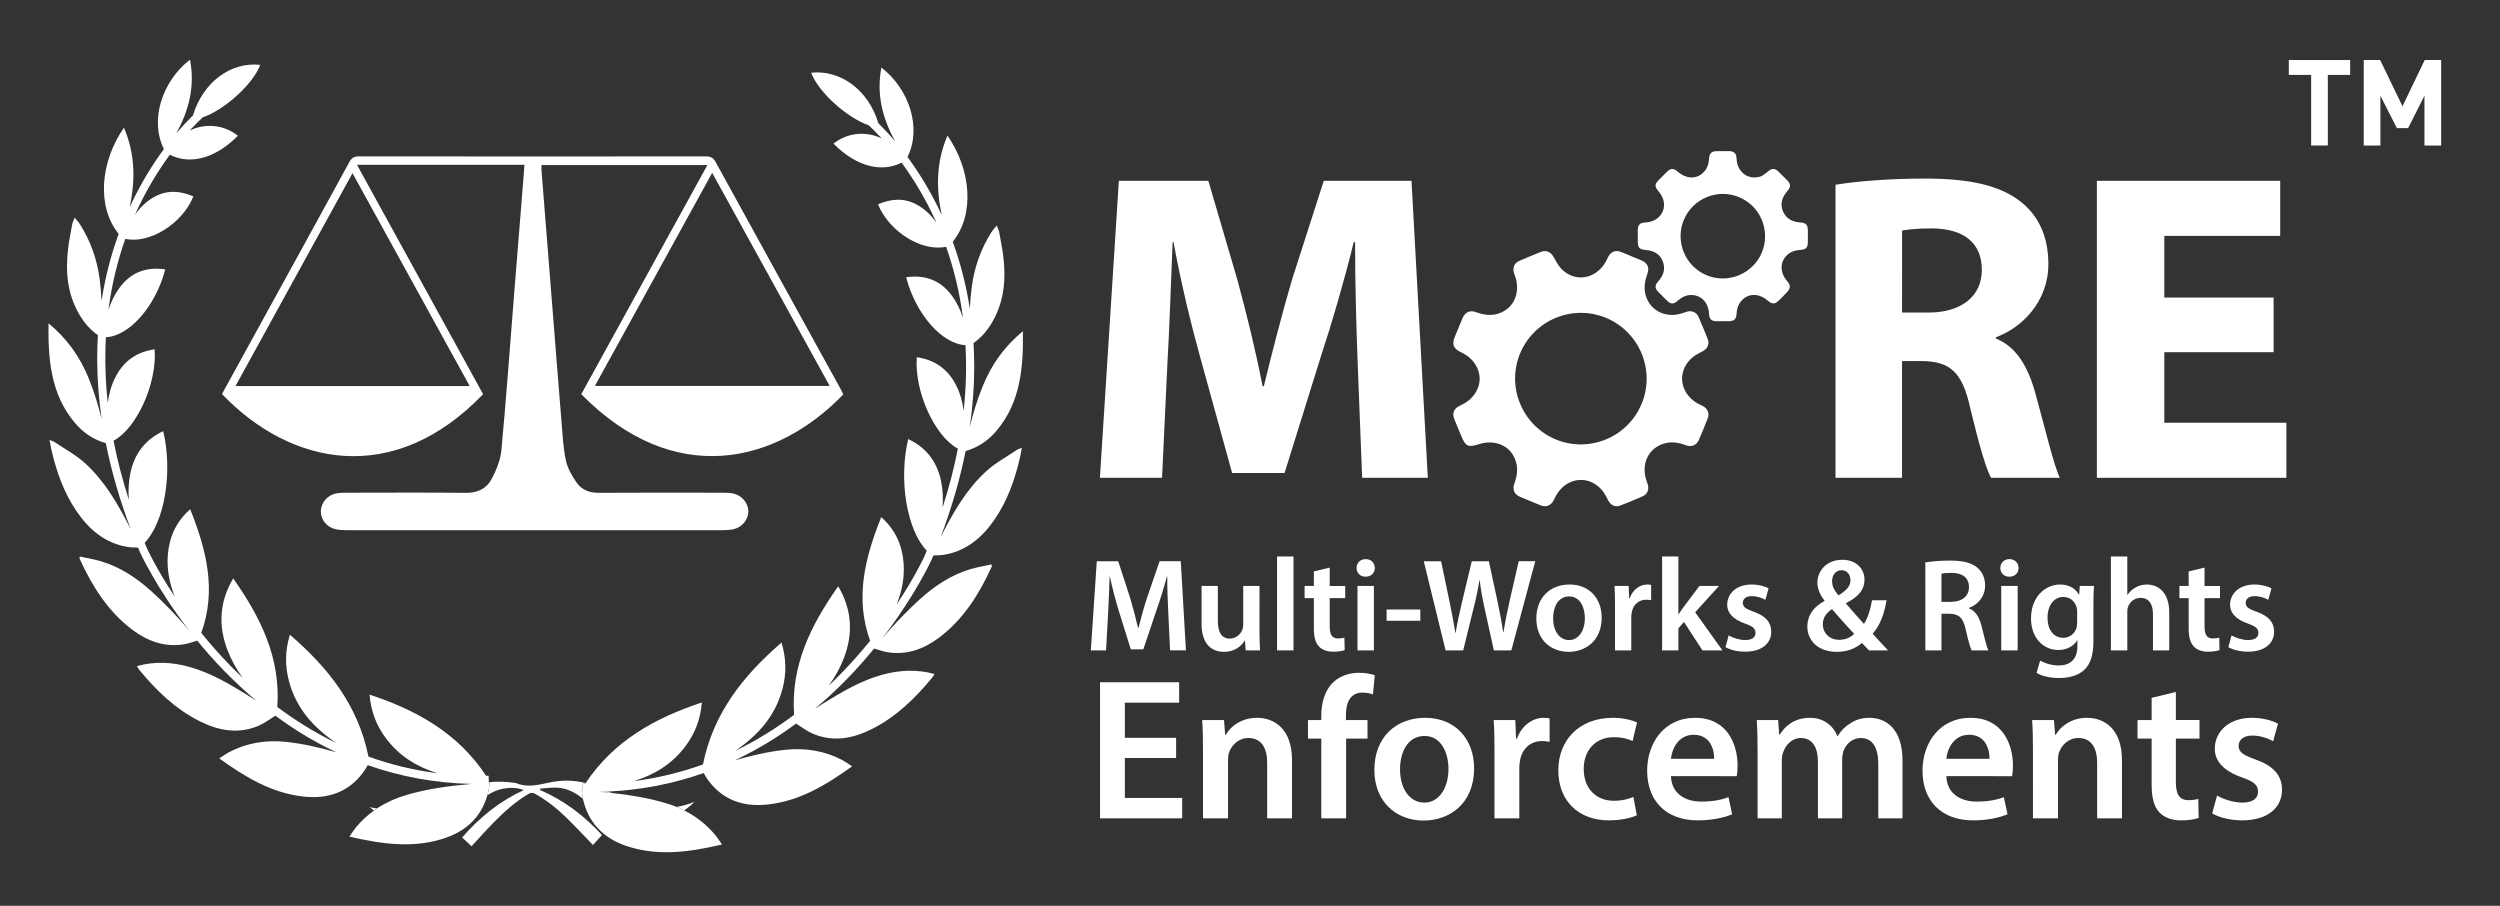 <?xml version="1.0" encoding="utf-8"?>
<!-- Generator: Adobe Illustrator 16.0.0, SVG Export Plug-In . SVG Version: 6.00 Build 0)  -->
<!DOCTYPE svg PUBLIC "-//W3C//DTD SVG 1.1//EN" "http://www.w3.org/Graphics/SVG/1.1/DTD/svg11.dtd">
<svg version="1.1" id="Layer_1" xmlns="http://www.w3.org/2000/svg" xmlns:xlink="http://www.w3.org/1999/xlink" x="0px" y="0px"
	 width="402.92px" height="145.984px" viewBox="0 0 402.92 145.984" enable-background="new 0 0 402.92 145.984"
	 xml:space="preserve">
<rect x="0" y="0" width="402.92" height="145.984" fill="#333333" stroke="none"/>
<path fill="#FFFFFF" d="M84.519,26.565c-9.029,0-17.92,0-26.981,0c6.811,12.389,13.57,24.684,20.323,36.965
	c-14.355,14.933-30.945,11.61-42.088-0.025c2.269-4.124,4.546-8.267,6.824-12.408c4.575-8.322,9.159-16.64,13.707-24.977
	c0.376-0.691,0.784-0.917,1.563-0.917c18.625,0.022,37.25,0.022,55.874,0.003c0.756-0.001,1.194,0.175,1.585,0.886
	c6.705,12.225,13.444,24.431,20.176,36.641c0.152,0.277,0.278,0.567,0.412,0.839c-10.845,11.217-27.263,15.15-42.234-0.033
	c6.743-12.252,13.507-24.541,20.33-36.938c-8.963,0-17.8,0-26.736,0c0,0.307-0.021,0.611,0.003,0.912
	c0.544,6.885,1.095,13.769,1.642,20.653c0.526,6.635,1.041,13.271,1.587,19.905c0.169,2.056,0.263,4.139,0.698,6.142
	c0.274,1.268,0.986,2.506,1.743,3.588c0.805,1.147,2.049,1.635,3.533,1.625c6.624-0.045,13.248-0.021,19.872-0.015
	c0.567,0.001,1.145,0.013,1.702,0.107c1.436,0.245,2.533,1.51,2.555,2.882c0.022,1.323-0.995,2.584-2.399,2.892
	c-0.551,0.12-1.129,0.155-1.696,0.155c-20.227,0.009-40.454,0.009-60.681,0c-0.566,0-1.146-0.032-1.696-0.146
	c-1.422-0.291-2.425-1.503-2.429-2.858c-0.003-1.394,1.056-2.661,2.5-2.919c0.556-0.098,1.133-0.112,1.701-0.113
	c6.409-0.008,12.819-0.042,19.229,0.019c1.847,0.02,3.286-0.698,4.088-2.209c0.768-1.441,1.436-3.078,1.586-4.682
	c0.771-8.221,1.355-16.459,2.014-24.691c0.532-6.671,1.074-13.341,1.611-20.011C84.466,27.448,84.487,27.06,84.519,26.565z
	 M95.876,62.204c12.699,0,25.199,0,37.844,0c-6.333-11.484-12.594-22.842-18.939-34.349
	C108.425,39.404,102.189,50.735,95.876,62.204z M75.702,62.223C69.382,50.743,63.138,39.4,56.812,27.91
	C50.489,39.415,44.25,50.767,37.953,62.223C50.605,62.223,63.049,62.223,75.702,62.223z"/>
<g>
	<path fill="#FFFFFF" d="M218.821,58.684c-0.213-5.753-0.426-12.714-0.426-19.675h-0.213c-1.492,6.109-3.479,12.928-5.327,18.539
		l-5.825,18.68h-8.451l-5.114-18.538c-1.563-5.611-3.196-12.431-4.333-18.681h-0.143c-0.283,6.464-0.496,13.851-0.852,19.817
		l-0.853,18.183H177.27l3.055-47.874h14.419l4.688,15.982c1.492,5.539,2.983,11.506,4.049,17.117h0.213
		c1.351-5.541,2.983-11.861,4.546-17.188l5.114-15.911h14.135l2.63,47.874h-10.584L218.821,58.684z"/>
	<path fill="#FFFFFF" d="M295.825,29.774c3.479-0.567,8.666-0.994,14.418-0.994c7.104,0,12.075,1.065,15.484,3.766
		c2.841,2.272,4.403,5.61,4.403,10.015c0,6.108-4.332,10.299-8.451,11.791v0.213c3.338,1.351,5.185,4.546,6.393,8.95
		c1.491,5.398,2.982,11.649,3.906,13.495h-11.081c-0.781-1.35-1.917-5.256-3.339-11.151c-1.277-5.966-3.338-7.6-7.742-7.671h-3.267
		v18.822h-10.726L295.825,29.774L295.825,29.774z M306.551,50.373h4.262c5.397,0,8.595-2.699,8.595-6.891
		c0-4.403-2.982-6.605-7.955-6.677c-2.629,0-4.12,0.213-4.9,0.355L306.551,50.373L306.551,50.373z"/>
	<path fill="#FFFFFF" d="M366.431,56.766h-17.615V68.13h19.676v8.878h-30.543V29.135h29.548v8.879h-18.681v9.944h17.615V56.766z"/>
</g>
<g>
	<path fill="#FFFFFF" d="M238.183,59.523c-0.563-1.351-1.517-2.187-2.729-2.763c-1.217-0.577-1.486-1.258-0.982-2.487
		c0.404-0.986,0.809-1.974,1.225-2.956c0.449-1.06,1.195-1.378,2.275-0.981c1.643,0.601,3.246,0.63,4.738-0.398
		c1.561-1.074,2.176-3.16,1.563-5.152c-0.089-0.289-0.203-0.569-0.289-0.859c-0.228-0.773,0.099-1.543,0.834-1.865
		c1.174-0.512,2.355-1.002,3.545-1.474c0.822-0.325,1.578,0.029,2.015,0.806c0.379,0.677,0.747,1.397,1.278,1.943
		c2.169,2.221,5.488,1.685,7.107-1.099c0.152-0.261,0.275-0.538,0.408-0.809c0.415-0.849,1.219-1.177,2.09-0.826
		c1.104,0.445,2.204,0.902,3.301,1.367c0.965,0.408,1.308,1.181,0.938,2.166c-0.391,1.038-0.573,2.093-0.336,3.188
		c0.545,2.51,2.957,3.922,5.573,3.268c0.361-0.09,0.714-0.22,1.067-0.338c0.813-0.272,1.611,0.045,1.95,0.828
		c0.509,1.174,0.998,2.356,1.472,3.545c0.302,0.758,0.017,1.501-0.696,1.918c-0.533,0.313-1.116,0.563-1.604,0.939
		c-2.658,2.066-2.373,5.71,0.57,7.478c0.305,0.182,0.633,0.321,0.949,0.481c0.756,0.381,1.101,1.192,0.79,1.978
		c-0.461,1.174-0.938,2.342-1.444,3.498c-0.379,0.869-1.204,1.176-2.136,0.82c-1.106-0.422-2.234-0.6-3.391-0.274
		c-2.416,0.676-3.682,2.99-3.041,5.532c0.091,0.361,0.221,0.712,0.336,1.066c0.254,0.772-0.021,1.56-0.757,1.892
		c-1.215,0.547-2.447,1.057-3.692,1.533c-0.752,0.29-1.495-0.055-1.887-0.776c-0.228-0.421-0.426-0.863-0.692-1.258
		c-1.914-2.831-5.625-2.807-7.521,0.044c-0.235,0.354-0.42,0.74-0.607,1.123c-0.416,0.843-1.216,1.176-2.092,0.827
		c-1.104-0.44-2.204-0.897-3.301-1.362c-0.982-0.417-1.307-1.204-0.927-2.216c0.606-1.619,0.636-3.208-0.339-4.7
		c-1.052-1.606-3.188-2.254-5.224-1.627c-1.993,0.612-2.286,0.476-3.088-1.453c-0.354-0.854-0.716-1.705-1.057-2.564
		c-0.361-0.916-0.045-1.698,0.852-2.109c1.021-0.47,1.92-1.083,2.531-2.05C238.55,62.121,238.683,60.812,238.183,59.523z
		 M258.811,70.823c5.413-2.221,7.999-8.391,5.783-13.802c-2.228-5.441-8.413-8.034-13.835-5.8c-5.42,2.232-8.001,8.398-5.779,13.801
		C247.222,70.478,253.367,73.055,258.811,70.823z"/>
</g>
<g>
	<path fill="#FFFFFF" d="M283.917,28.381c0.346-0.246,0.713-0.467,1.03-0.743c0.641-0.553,1.1-0.558,1.71,0.041
		c0.456,0.449,0.908,0.902,1.358,1.354c0.625,0.625,0.633,1.088,0.06,1.75c-0.854,0.981-1.25,2.077-0.688,3.339
		c0.521,1.167,1.522,1.632,2.733,1.727c0.965,0.074,1.248,0.364,1.25,1.331c0.002,0.622,0.006,1.243-0.002,1.865
		c-0.011,0.855-0.327,1.18-1.183,1.229c-1.084,0.063-2.013,0.441-2.627,1.386c-0.711,1.094-0.51,2.501,0.464,3.639
		c0.2,0.232,0.421,0.528,0.441,0.807c0.021,0.277-0.141,0.626-0.33,0.848c-0.465,0.535-0.989,1.02-1.495,1.519
		c-0.566,0.56-1.066,0.563-1.674,0.022c-1.293-1.154-2.882-1.28-4.012-0.306c-0.716,0.618-1.022,1.433-1.071,2.358
		c-0.049,0.906-0.376,1.215-1.303,1.222c-0.641,0.004-1.278,0.005-1.919,0.003c-0.813-0.001-1.164-0.34-1.207-1.15
		c-0.08-1.54-0.857-2.646-2.135-2.984c-1.115-0.295-2.063,0.083-2.9,0.809c-0.729,0.634-1.127,0.625-1.818-0.063
		c-0.453-0.451-0.909-0.899-1.355-1.357c-0.54-0.555-0.551-1.049-0.028-1.635c0.863-0.973,1.279-2.057,0.75-3.328
		c-0.494-1.183-1.486-1.667-2.699-1.771c-1.046-0.092-1.303-0.352-1.306-1.388c-0.001-0.622-0.005-1.243,0-1.865
		c0.007-0.783,0.349-1.139,1.124-1.178c1.104-0.058,2.057-0.421,2.682-1.388c0.695-1.075,0.529-2.46-0.396-3.555
		c-0.759-0.896-0.746-1.195,0.072-2.015c0.428-0.427,0.852-0.857,1.284-1.278c0.531-0.517,1.037-0.519,1.592-0.021
		c1.31,1.172,2.871,1.322,4.015,0.374c0.745-0.619,1.059-1.447,1.112-2.392c0.054-0.915,0.375-1.221,1.304-1.225
		c0.658-0.003,1.313-0.008,1.973-0.001c0.74,0.009,1.118,0.363,1.146,1.103c0.03,0.826,0.254,1.582,0.805,2.208
		C281.483,28.591,282.719,28.838,283.917,28.381z M271.374,40.662c1.442,3.489,5.41,5.141,8.888,3.697
		c3.513-1.458,5.142-5.417,3.679-8.938c-1.431-3.441-5.414-5.081-8.871-3.65C271.583,33.213,269.935,37.179,271.374,40.662z"/>
</g>
<g>
	<path fill="#FFFFFF" d="M188.301,98.958c-0.085-1.854-0.192-4.094-0.17-6.032h-0.064c-0.469,1.748-1.065,3.688-1.706,5.5
		l-2.089,6.224h-2.024l-1.918-6.139c-0.555-1.833-1.066-3.795-1.45-5.585h-0.042c-0.064,1.876-0.149,4.156-0.256,6.118l-0.32,5.775
		h-2.452l0.959-14.366h3.453l1.876,5.775c0.512,1.686,0.959,3.391,1.322,4.988h0.063c0.385-1.556,0.874-3.325,1.429-5.01
		l1.981-5.755h3.411l0.831,14.366h-2.558L188.301,98.958z"/>
	<path fill="#FFFFFF" d="M202.989,101.708c0,1.235,0.043,2.26,0.086,3.111h-2.303l-0.128-1.576h-0.042
		c-0.448,0.745-1.471,1.812-3.325,1.812c-1.896,0-3.624-1.13-3.624-4.519v-6.098h2.622v5.648c0,1.727,0.555,2.835,1.939,2.835
		c1.045,0,1.727-0.746,2.004-1.406c0.085-0.234,0.149-0.512,0.149-0.811v-6.268h2.621V101.708L202.989,101.708z"/>
	<path fill="#FFFFFF" d="M205.824,89.686h2.644v15.135h-2.644V89.686z"/>
	<path fill="#FFFFFF" d="M214.309,91.477v2.963h2.494v1.96h-2.494v4.583c0,1.259,0.341,1.918,1.343,1.918
		c0.447,0,0.789-0.063,1.023-0.127l0.043,2.003c-0.385,0.149-1.066,0.257-1.897,0.257c-0.96,0-1.77-0.319-2.26-0.854
		c-0.554-0.597-0.81-1.534-0.81-2.898V96.4h-1.492v-1.961h1.492v-2.345L214.309,91.477z"/>
	<path fill="#FFFFFF" d="M221.577,91.54c0,0.789-0.574,1.406-1.492,1.406c-0.873,0-1.449-0.617-1.449-1.406
		c0-0.811,0.598-1.429,1.471-1.429C221.003,90.112,221.557,90.73,221.577,91.54z M218.785,104.82V94.439h2.644v10.381H218.785z"/>
	<path fill="#FFFFFF" d="M228.911,98.233v1.813h-5.437v-1.813H228.911z"/>
	<path fill="#FFFFFF" d="M232.982,104.82l-3.517-14.366h2.792l1.364,6.521c0.361,1.748,0.703,3.581,0.938,5.01h0.043
		c0.234-1.514,0.641-3.219,1.045-5.03l1.557-6.501h2.75l1.429,6.607c0.361,1.705,0.66,3.304,0.873,4.859h0.043
		c0.256-1.577,0.597-3.219,0.979-4.967l1.492-6.501h2.664l-3.856,14.366h-2.814l-1.492-6.758c-0.36-1.641-0.617-3.005-0.789-4.562
		h-0.042c-0.256,1.535-0.531,2.921-0.959,4.562l-1.663,6.758L232.982,104.82L232.982,104.82z"/>
	<path fill="#FFFFFF" d="M258.138,99.534c0,3.814-2.687,5.521-5.33,5.521c-2.94,0-5.201-2.025-5.201-5.351
		c0-3.41,2.238-5.499,5.372-5.499C256.069,94.205,258.138,96.379,258.138,99.534z M250.313,99.641c0,2.004,0.981,3.518,2.58,3.518
		c1.492,0,2.537-1.472,2.537-3.561c0-1.62-0.726-3.475-2.516-3.475C251.06,96.123,250.313,97.914,250.313,99.641z"/>
	<path fill="#FFFFFF" d="M260.29,97.786c0-1.407-0.021-2.409-0.084-3.348h2.279l0.085,1.982h0.086
		c0.513-1.471,1.728-2.217,2.835-2.217c0.256,0,0.405,0.021,0.618,0.063v2.473c-0.213-0.043-0.446-0.085-0.768-0.085
		c-1.258,0-2.11,0.811-2.345,1.982c-0.043,0.234-0.085,0.512-0.085,0.81v5.372h-2.623L260.29,97.786L260.29,97.786z"/>
	<path fill="#FFFFFF" d="M270.501,99.001h0.043c0.256-0.405,0.555-0.854,0.832-1.215l2.515-3.348h3.155l-3.838,4.241l4.393,6.14
		h-3.22l-2.983-4.583l-0.896,1.045v3.538h-2.621V89.686h2.621L270.501,99.001L270.501,99.001z"/>
	<path fill="#FFFFFF" d="M278.603,102.411c0.598,0.362,1.728,0.745,2.664,0.745c1.151,0,1.663-0.469,1.663-1.149
		c0-0.704-0.427-1.066-1.706-1.514c-2.023-0.703-2.877-1.813-2.854-3.027c0-1.833,1.514-3.261,3.922-3.261
		c1.149,0,2.151,0.298,2.75,0.617l-0.513,1.854c-0.446-0.256-1.278-0.598-2.194-0.598c-0.938,0-1.449,0.447-1.449,1.088
		c0,0.66,0.49,0.979,1.811,1.448c1.877,0.684,2.75,1.643,2.771,3.177c0,1.876-1.471,3.239-4.221,3.239
		c-1.259,0-2.388-0.298-3.154-0.725L278.603,102.411z"/>
	<path fill="#FFFFFF" d="M301.22,104.82c-0.363-0.361-0.704-0.725-1.131-1.192c-1.086,0.916-2.408,1.428-4.049,1.428
		c-3.178,0-4.754-1.982-4.754-4.05c0-1.919,1.129-3.283,2.771-4.157v-0.063c-0.683-0.812-1.152-1.854-1.152-2.879
		c0-1.791,1.365-3.688,4.029-3.688c2.025,0,3.562,1.258,3.562,3.219c0,1.492-0.854,2.707-2.964,3.752l-0.021,0.085
		c1.002,1.151,2.109,2.431,2.898,3.282c0.617-0.959,1.045-2.302,1.301-3.814h2.344c-0.383,2.217-1.044,4.028-2.237,5.394
		c0.788,0.874,1.577,1.748,2.474,2.686h-3.07V104.82z M298.832,102.155c-0.874-0.916-2.238-2.43-3.581-3.984
		c-0.684,0.469-1.472,1.215-1.472,2.408c0,1.429,1.045,2.536,2.644,2.536C297.446,103.115,298.299,102.71,298.832,102.155z
		 M295.272,93.65c0,0.874,0.404,1.577,1.044,2.303c1.217-0.768,1.919-1.429,1.919-2.431c0-0.768-0.427-1.62-1.429-1.62
		S295.272,92.755,295.272,93.65z"/>
	<path fill="#FFFFFF" d="M310.301,90.645c0.979-0.17,2.451-0.298,3.965-0.298c2.066,0,3.475,0.341,4.434,1.15
		c0.788,0.661,1.236,1.663,1.236,2.878c0,1.854-1.258,3.111-2.602,3.603v0.064c1.023,0.384,1.643,1.385,2.005,2.771
		c0.446,1.791,0.831,3.453,1.13,4.008h-2.708c-0.213-0.427-0.555-1.599-0.959-3.39c-0.404-1.876-1.087-2.473-2.579-2.515h-1.321
		v5.903h-2.601V90.645L310.301,90.645z M312.901,96.997h1.557c1.77,0,2.878-0.938,2.878-2.366c0-1.577-1.108-2.302-2.813-2.302
		c-0.831,0-1.364,0.063-1.62,0.128L312.901,96.997L312.901,96.997z"/>
	<path fill="#FFFFFF" d="M325.328,91.54c0,0.789-0.574,1.406-1.491,1.406c-0.874,0-1.449-0.617-1.449-1.406
		c0-0.811,0.597-1.429,1.471-1.429C324.754,90.112,325.308,90.73,325.328,91.54z M322.535,104.82V94.439h2.646v10.381H322.535z"/>
	<path fill="#FFFFFF" d="M337.479,94.439c-0.043,0.703-0.085,1.557-0.085,2.984v5.883c0,2.175-0.448,3.73-1.535,4.711
		c-1.087,0.959-2.579,1.258-4.007,1.258c-1.322,0-2.729-0.276-3.624-0.831l0.575-1.981c0.661,0.384,1.77,0.788,3.026,0.788
		c1.705,0,2.984-0.896,2.984-3.133v-0.896h-0.043c-0.597,0.916-1.662,1.535-3.027,1.535c-2.579,0-4.411-2.132-4.411-5.074
		c0-3.41,2.217-5.478,4.711-5.478c1.577,0,2.516,0.767,3.006,1.62h0.043l0.104-1.387L337.479,94.439L337.479,94.439z
		 M334.772,98.596c0-0.234-0.021-0.49-0.086-0.703c-0.276-0.959-1.022-1.685-2.131-1.685c-1.471,0-2.56,1.278-2.56,3.39
		c0,1.771,0.896,3.197,2.537,3.197c0.98,0,1.834-0.641,2.132-1.577c0.063-0.277,0.106-0.64,0.106-0.938L334.772,98.596
		L334.772,98.596z"/>
	<path fill="#FFFFFF" d="M340.209,89.686h2.644v6.183h0.043c0.319-0.49,0.746-0.896,1.3-1.193c0.512-0.299,1.13-0.469,1.79-0.469
		c1.771,0,3.625,1.172,3.625,4.497v6.117h-2.623v-5.818c0-1.515-0.554-2.645-2.004-2.645c-1.021,0-1.747,0.684-2.023,1.472
		c-0.085,0.214-0.106,0.489-0.106,0.789v6.202h-2.644L340.209,89.686L340.209,89.686z"/>
	<path fill="#FFFFFF" d="M355.302,91.477v2.963h2.494v1.96h-2.494v4.583c0,1.259,0.342,1.918,1.344,1.918
		c0.447,0,0.788-0.063,1.023-0.127l0.042,2.003c-0.385,0.149-1.065,0.257-1.897,0.257c-0.959,0-1.77-0.319-2.26-0.854
		c-0.554-0.597-0.811-1.534-0.811-2.898V96.4h-1.491v-1.961h1.491v-2.345L355.302,91.477z"/>
	<path fill="#FFFFFF" d="M359.651,102.411c0.597,0.362,1.728,0.745,2.664,0.745c1.151,0,1.663-0.469,1.663-1.149
		c0-0.704-0.427-1.066-1.706-1.514c-2.024-0.703-2.877-1.813-2.855-3.027c0-1.833,1.515-3.261,3.923-3.261
		c1.149,0,2.151,0.298,2.75,0.617l-0.513,1.854c-0.446-0.256-1.278-0.598-2.194-0.598c-0.938,0-1.449,0.447-1.449,1.088
		c0,0.66,0.49,0.979,1.811,1.448c1.877,0.684,2.751,1.643,2.771,3.177c0,1.876-1.471,3.239-4.221,3.239
		c-1.259,0-2.388-0.298-3.154-0.725L359.651,102.411z"/>
</g>
<g>
	<path fill="#FFFFFF" d="M189.554,122.163h-8.263v6.439h9.238v3.286h-13.24v-21.927h12.752v3.286h-8.751v5.659h8.263
		L189.554,122.163L189.554,122.163z"/>
	<path fill="#FFFFFF" d="M193.883,120.764c0-1.821-0.032-3.351-0.13-4.717h3.513l0.195,2.375h0.098
		c0.684-1.236,2.407-2.733,5.042-2.733c2.766,0,5.627,1.79,5.627,6.8v9.401h-4.001v-8.946c0-2.276-0.846-4.001-3.024-4.001
		c-1.595,0-2.7,1.14-3.123,2.343c-0.13,0.357-0.163,0.846-0.163,1.302v9.304h-4.034L193.883,120.764L193.883,120.764z"/>
	<path fill="#FFFFFF" d="M212.95,131.89v-12.85h-2.147v-2.993h2.147v-0.685c0-2.049,0.553-4.099,1.919-5.399
		c1.171-1.105,2.765-1.528,4.132-1.528c1.073,0,1.919,0.162,2.569,0.391l-0.293,3.091c-0.424-0.162-0.977-0.293-1.691-0.293
		c-1.984,0-2.667,1.658-2.667,3.61v0.813h3.479v2.993h-3.447v12.85H212.95z"/>
	<path fill="#FFFFFF" d="M237.578,123.821c0,5.823-4.1,8.427-8.135,8.427c-4.487,0-7.938-3.091-7.938-8.165
		c0-5.205,3.416-8.395,8.198-8.395C234.423,115.688,237.578,119.007,237.578,123.821z M225.639,123.984
		c0,3.059,1.497,5.368,3.938,5.368c2.276,0,3.87-2.245,3.87-5.434c0-2.473-1.104-5.304-3.839-5.304
		C226.777,118.615,225.639,121.35,225.639,123.984z"/>
	<path fill="#FFFFFF" d="M240.866,121.154c0-2.146-0.031-3.676-0.13-5.106h3.48l0.13,3.024h0.13
		c0.781-2.244,2.635-3.384,4.327-3.384c0.39,0,0.618,0.033,0.943,0.099v3.773c-0.325-0.064-0.684-0.131-1.171-0.131
		c-1.921,0-3.222,1.236-3.578,3.025c-0.066,0.357-0.131,0.78-0.131,1.235v8.198h-4.003v-10.734H240.866z"/>
	<path fill="#FFFFFF" d="M263.804,131.401c-0.846,0.392-2.505,0.813-4.489,0.813c-4.943,0-8.165-3.155-8.165-8.067
		c0-4.75,3.252-8.459,8.815-8.459c1.464,0,2.96,0.326,3.872,0.749l-0.717,2.992c-0.65-0.292-1.595-0.618-3.025-0.618
		c-3.058,0-4.879,2.245-4.847,5.142c0,3.253,2.113,5.106,4.847,5.106c1.399,0,2.375-0.293,3.156-0.618L263.804,131.401z"/>
	<path fill="#FFFFFF" d="M269.304,125.091c0.098,2.862,2.343,4.099,4.88,4.099c1.854,0,3.188-0.26,4.393-0.716l0.586,2.766
		c-1.366,0.554-3.253,0.977-5.53,0.977c-5.14,0-8.165-3.155-8.165-8.003c0-4.393,2.667-8.523,7.742-8.523
		c5.14,0,6.832,4.229,6.832,7.71c0,0.749-0.065,1.334-0.131,1.692L269.304,125.091L269.304,125.091z M276.266,122.293
		c0.032-1.464-0.618-3.871-3.286-3.871c-2.472,0-3.513,2.244-3.676,3.871H276.266z"/>
	<path fill="#FFFFFF" d="M283.263,120.764c0-1.821-0.032-3.351-0.13-4.717h3.448l0.162,2.342h0.098c0.781-1.236,2.213-2.7,4.881-2.7
		c2.082,0,3.708,1.172,4.391,2.929h0.065c0.554-0.879,1.204-1.528,1.952-1.984c0.879-0.617,1.887-0.943,3.188-0.943
		c2.637,0,5.303,1.79,5.303,6.864v9.337h-3.902v-8.751c0-2.635-0.911-4.196-2.83-4.196c-1.366,0-2.375,0.977-2.798,2.114
		c-0.098,0.391-0.195,0.878-0.195,1.334v9.499h-3.904v-9.174c0-2.212-0.878-3.773-2.731-3.773c-1.496,0-2.505,1.171-2.862,2.277
		c-0.163,0.39-0.228,0.846-0.228,1.301v9.369h-3.904v-11.127H283.263z"/>
	<path fill="#FFFFFF" d="M313.685,125.091c0.098,2.862,2.343,4.099,4.88,4.099c1.854,0,3.188-0.26,4.392-0.716l0.587,2.766
		c-1.366,0.554-3.254,0.977-5.53,0.977c-5.141,0-8.165-3.155-8.165-8.003c0-4.393,2.667-8.523,7.742-8.523
		c5.14,0,6.832,4.229,6.832,7.71c0,0.749-0.065,1.334-0.132,1.692L313.685,125.091L313.685,125.091z M320.646,122.293
		c0.032-1.464-0.618-3.871-3.286-3.871c-2.472,0-3.513,2.244-3.676,3.871H320.646z"/>
	<path fill="#FFFFFF" d="M327.644,120.764c0-1.821-0.032-3.351-0.13-4.717h3.513l0.195,2.375h0.098
		c0.685-1.236,2.408-2.733,5.043-2.733c2.767,0,5.628,1.79,5.628,6.8v9.401h-4.001v-8.946c0-2.276-0.846-4.001-3.024-4.001
		c-1.596,0-2.701,1.14-3.123,2.343c-0.131,0.357-0.163,0.846-0.163,1.302v9.304h-4.034L327.644,120.764L327.644,120.764z"/>
	<path fill="#FFFFFF" d="M350.679,111.524v4.522h3.807v2.993h-3.807v6.994c0,1.919,0.521,2.928,2.051,2.928
		c0.683,0,1.203-0.099,1.561-0.195l0.065,3.058c-0.585,0.229-1.626,0.392-2.896,0.392c-1.465,0-2.7-0.488-3.448-1.301
		c-0.847-0.911-1.236-2.344-1.236-4.426v-7.448H344.5v-2.993h2.275v-3.579L350.679,111.524z"/>
	<path fill="#FFFFFF" d="M357.317,128.214c0.911,0.553,2.635,1.139,4.066,1.139c1.757,0,2.537-0.716,2.537-1.757
		c0-1.074-0.65-1.627-2.603-2.31c-3.091-1.074-4.393-2.767-4.358-4.62c0-2.798,2.31-4.979,5.985-4.979
		c1.756,0,3.285,0.456,4.196,0.943l-0.781,2.831c-0.683-0.392-1.952-0.911-3.351-0.911c-1.433,0-2.213,0.683-2.213,1.659
		c0,1.009,0.749,1.496,2.766,2.212c2.863,1.041,4.197,2.505,4.229,4.848c0,2.862-2.244,4.944-6.44,4.944
		c-1.919,0-3.645-0.455-4.814-1.106L357.317,128.214z"/>
</g>
<g>
	<path fill="#FFFFFF" d="M375.17,12.073V23.45h-2.688V12.073h-3.6V9.675h9.888v2.398H375.17z"/>
	<path fill="#FFFFFF" d="M390.744,23.451v-8.029l-2.632,5.224h-1.817l-2.651-5.224v8.029h-2.689V9.675h2.651l3.599,7.449
		l3.579-7.449h2.651v13.776H390.744z"/>
</g>
<g>
	<path fill="#FFFFFF" d="M96.888,127.635c0.563,0.05,1.126,0.104,1.688,0.164c-0.19-0.074-0.382-0.15-0.571-0.227
		c-0.438,0.021-0.875,0.035-1.314,0.045C96.755,127.623,96.821,127.629,96.888,127.635z"/>
	<path fill="#FFFFFF" d="M93.895,127.421l0.013-0.467l0.017-0.658c0.135,0.003,0.269,0.005,0.403,0.008
		c0.021-0.032,0.042-0.063,0.063-0.095c-1.897-0.497-3.836-0.512-5.781-0.103c-1.811,0.379-3.573,0.866-5.391,0.121
		c-0.093-0.038-0.199-0.048-0.299-0.061c-1.396-0.188-2.778-0.252-4.137-0.091l0.002,0.068c0.055-0.003,0.109-0.007,0.166-0.01
		c-0.135,0.728-0.198,1.302-0.347,1.852c-0.018,0.067-0.038,0.136-0.057,0.2c0.129-0.089,0.259-0.176,0.393-0.258
		c1.649-1.004,3.984-1.23,5.466-0.587c-3.873,1.78-7.109,4.388-9.925,7.632c0.541,0.51,1.035,0.975,1.515,1.423
		c1.184-1.276,2.32-2.563,3.518-3.788c1.721-1.759,3.538-3.402,5.662-4.65c0.384-0.226,0.683-0.231,1.068-0.018
		c1.857,1.033,3.511,2.361,5.039,3.841c1.463,1.42,2.847,2.926,4.28,4.406c0.5-0.551,0.966-1.062,1.459-1.606
		c-2.841-3.076-6.1-5.597-9.962-7.243c-0.002-0.08-0.005-0.16-0.007-0.241c0.92-0.057,1.845-0.196,2.759-0.147
		c1.585,0.083,2.935,0.791,4.15,1.802c-0.078-0.401-0.138-0.833-0.23-1.342C93.785,127.413,93.84,127.416,93.895,127.421z"/>
	<path fill="#FFFFFF" d="M59.51,130.081c0.249,0.12,0.504,0.338,0.77,0.547c0.152-0.109,0.307-0.217,0.462-0.32
		C60.331,130.229,59.921,130.151,59.51,130.081z"/>
	<path fill="#FFFFFF" d="M111.818,129.362c0.011-0.009-0.014-0.059-0.021-0.085c-0.923,0.369-1.842,0.622-2.759,0.771
		c0.425,0.175,0.84,0.364,1.246,0.571C110.806,130.24,111.317,129.82,111.818,129.362z"/>
	<path fill="#FFFFFF" d="M78.948,126.137c-0.056,0.003-0.109,0.007-0.165,0.01l-0.003-0.068l-0.01-0.396l-0.017-0.66
		c-0.135,0.006-0.27,0.007-0.403,0.01c-4.578-6.918-11.218-10.577-18.787-13.086c0.216,2.705,1.105,4.983,2.613,7.01
		c2.193,2.943,5.076,4.659,8.35,5.663c-3.999-0.508-7.714-1.445-11.145-2.685c-1.669-8.3-6.511-14.332-12.659-19.641
		c-0.79,2.589-0.799,5.046-0.144,7.507c1.164,4.364,3.947,7.437,7.507,9.872c0.042,0.029,0.084,0.057,0.126,0.084
		c-3.533-1.71-6.705-3.712-9.52-5.82c0.56-7.92-2.685-14.438-7.108-20.72c-2.274,3.875-2.411,7.747-0.87,11.683
		c0.622,1.586,1.437,3.021,2.396,4.332c-0.743-0.699-1.45-1.397-2.118-2.086c-1.682-1.729-3.198-3.468-4.555-5.15
		c2.5-6.842,0.836-13.368-1.782-19.925c-2.268,2.011-3.394,4.491-3.609,7.431c-0.174,2.364,0.296,4.563,1.124,6.661
		c-2.964-4.467-4.424-7.662-4.445-7.707c-0.138-0.328-0.272-0.653-0.407-0.979c3.183-3.292,4.569-11.33,2.988-17.99
		c-2.869,1.346-4.612,3.6-5.271,6.664c-0.322,1.5-0.384,2.963-0.261,4.402c-1.067-3.309-1.88-6.482-2.473-9.518
		c3.702-1.972,7.033-9.182,6.62-14.731c-2.842,0.393-4.974,1.86-6.305,4.458c-0.687,1.339-1.063,2.731-1.247,4.154
		c-0.408-3.772-0.479-7.298-0.298-10.568c3.755-0.158,8.029-4.981,9.563-10.939c-3.003-0.427-5.485,0.446-7.318,2.898
		c-0.838,1.123-1.419,2.346-1.837,3.63c0.566-4.352,1.561-8.172,2.721-11.439c3.878,0.854,9.176-2.416,10.97-6.839
		c-2.091-0.914-4.191-1.068-6.232,0.037c-1.36,0.738-2.38,1.763-3.199,2.953c1.765-3.956,3.79-7.197,5.637-9.71
		c3.283,1.679,7.355,0.583,10.968-3.061c-2.312-1.841-5.303-2.02-7.771-0.847c0.938-1.023,1.68-1.732,2.104-2.119
		c3.388-1.158,8.021-5.208,9.273-8.461c-4.773-0.516-9.253,2.817-10.844,8.145c-0.681,0.661-1.614,1.626-2.691,2.9
		c1.973-3.608,3.056-7.455,2.21-11.883c-4.475,3.438-6.547,9.729-4.207,14.412c-1.789,2.426-3.746,5.532-5.501,9.324
		c0.879-4.223,0.913-8.453-0.943-12.768c-3.818,5.51-4.421,12.727-0.847,17.111c-1.266,3.478-2.188,7.086-2.759,10.804
		c-0.057-1.222-0.161-2.435-0.325-3.646c-0.423-3.118-1.458-6.005-3.119-8.647c-0.254-0.404-0.594-0.752-0.895-1.125
		c-0.12,0.305-0.24,0.609-0.361,0.916c-0.229,1.314-0.512,2.624-0.676,3.946c-0.466,3.73-0.173,7.346,1.745,10.663
		c0.771,1.333,1.727,2.492,3.041,3.414c-0.08,1.319-0.121,2.648-0.114,3.988c0.01,3.127,0.254,6.313,0.724,9.549
		c-0.557-2.278-1.238-4.484-2.114-6.632c-1.393-3.415-3.438-6.329-6.456-8.821c-0.085,5.939,0.397,11.456,4.229,16.019
		c1.309,1.558,2.913,2.699,5.009,3.304c0.903,4.536,2.243,9.162,4.016,13.854c-2.008-3.952-4.138-7.688-7.368-10.629
		c-1.456-1.324-3.232-2.275-4.871-3.385c-0.211-0.142-0.473-0.207-0.851-0.365c0.122,0.646,0.199,1.149,0.315,1.644
		c0.827,3.517,2.013,6.886,4.051,9.865c2.046,2.99,4.653,5.186,8.294,5.751c0.488,0.073,0.989,0.067,1.605,0.089
		c0.103,0.249,0.206,0.498,0.311,0.747c0.033,0.071,2.625,5.752,7.929,12.612c-1.938-2.275-3.923-4.359-6.06-6.294
		c-2.406-2.181-5.057-3.936-8.159-4.857c-1.106-0.33-2.257-0.512-3.39-0.764c-0.042,0.217-0.076,0.277-0.06,0.315
		c2.032,4.473,4.592,8.55,8.533,11.504c2.444,1.831,5.172,2.817,8.249,2.338c0.702-0.11,1.384-0.367,2.196-0.594
		c1.283,1.57,2.703,3.183,4.261,4.79c1.712,1.763,3.481,3.404,5.302,4.925c-0.477-0.313-0.951-0.619-1.429-0.914
		c-2.993-1.848-6.02-3.643-9.427-4.581c-2.767-0.763-5.55-0.917-8.433-0.126c0.145,0.234,0.23,0.42,0.355,0.573
		c2.769,3.379,5.868,6.366,9.765,8.321c3.048,1.527,6.23,2.108,9.488,0.726c0.899-0.382,1.709-0.998,2.695-1.626
		c2.946,2.177,6.013,4.044,9.18,5.586c0.238,0.115,0.476,0.229,0.715,0.341c-2.643-0.77-5.317-1.391-8.062-1.692
		c-3.282-0.362-6.429,0.125-9.378,1.7c-0.464,0.247-0.891,0.566-1.492,0.953c4.296,3.088,8.598,5.652,13.721,6.163
		c3.729,0.374,7.031-0.644,9.43-3.849c0.272-0.363,0.5-0.762,0.781-1.229c5.346,1.884,10.941,2.896,16.719,3.026
		c-0.065,0.007-0.132,0.011-0.197,0.017c-3.508,0.311-6.989,0.79-10.383,1.794c-1.687,0.499-3.248,1.208-4.667,2.152
		c-0.155,0.104-0.31,0.211-0.461,0.32c-1.068,0.769-2.052,1.677-2.935,2.746c-0.338,0.407-0.618,0.869-1.033,1.462
		c5.109,1.19,10.031,1.896,14.963,0.38c3.527-1.084,6.182-3.252,7.271-7.027c0.02-0.064,0.039-0.133,0.057-0.2
		C78.75,127.438,78.814,126.864,78.948,126.137z"/>
	<path fill="#FFFFFF" d="M158.976,75.923c-3.229,2.938-5.359,6.672-7.367,10.623c1.771-4.688,3.111-9.313,4.015-13.85
		c2.096-0.604,3.7-1.745,5.009-3.304c3.831-4.562,4.313-10.079,4.227-16.018c-3.017,2.491-5.063,5.405-6.456,8.82
		c-0.876,2.149-1.558,4.354-2.113,6.633c0.47-3.236,0.713-6.423,0.724-9.549c0.005-1.34-0.036-2.669-0.116-3.987
		c1.315-0.922,2.271-2.081,3.041-3.414c1.918-3.317,2.21-6.934,1.746-10.663c-0.165-1.324-0.447-2.633-0.676-3.948
		c-0.121-0.305-0.241-0.61-0.362-0.915c-0.3,0.373-0.64,0.72-0.894,1.125c-1.66,2.643-2.696,5.53-3.118,8.647
		c-0.164,1.211-0.271,2.424-0.326,3.645c-0.572-3.716-1.493-7.326-2.759-10.803c3.575-4.385,2.972-11.602-0.846-17.111
		c-1.855,4.314-1.823,8.544-0.943,12.768c-1.755-3.792-3.712-6.899-5.501-9.324c2.34-4.686,0.268-10.973-4.207-14.412
		c-0.846,4.427,0.237,8.273,2.209,11.882c-1.077-1.272-2.012-2.24-2.692-2.899c-1.591-5.327-6.068-8.66-10.842-8.146
		c1.251,3.253,5.885,7.303,9.272,8.461c0.425,0.388,1.167,1.096,2.104,2.12c-2.469-1.173-5.461-0.996-7.771,0.846
		c3.611,3.645,7.685,4.739,10.969,3.061c1.847,2.512,3.872,5.756,5.636,9.711c-0.818-1.191-1.838-2.215-3.2-2.953
		c-2.041-1.107-4.141-0.952-6.23-0.038c1.794,4.424,7.092,7.693,10.97,6.839c1.16,3.27,2.154,7.09,2.72,11.442
		c-0.418-1.286-0.998-2.509-1.838-3.631c-1.833-2.453-4.314-3.325-7.317-2.9c1.534,5.959,5.809,10.783,9.563,10.94
		c0.182,3.271,0.111,6.8-0.297,10.574c-0.183-1.425-0.56-2.819-1.247-4.16c-1.332-2.599-3.462-4.065-6.305-4.458
		c-0.414,5.55,2.919,12.761,6.622,14.73c-0.593,3.037-1.405,6.212-2.476,9.523c0.124-1.441,0.063-2.907-0.26-4.408
		c-0.658-3.065-2.402-5.319-5.271-6.664c-1.581,6.66-0.193,14.699,2.987,17.99c-0.131,0.318-0.264,0.64-0.399,0.963
		c-0.024,0.054-1.486,3.252-4.451,7.721c0.827-2.097,1.297-4.296,1.123-6.659c-0.216-2.939-1.342-5.421-3.61-7.431
		c-2.618,6.556-4.282,13.084-1.782,19.924c-1.355,1.685-2.872,3.423-4.554,5.151c-0.668,0.688-1.375,1.385-2.118,2.087
		c0.959-1.316,1.775-2.747,2.396-4.333c1.542-3.938,1.404-7.811-0.87-11.684c-4.425,6.282-7.669,12.8-7.109,20.72
		c-2.812,2.105-5.981,4.105-9.513,5.815c0.041-0.025,0.081-0.053,0.12-0.081c3.559-2.434,6.344-5.505,7.507-9.87
		c0.656-2.461,0.646-4.918-0.144-7.508c-6.148,5.312-10.99,11.343-12.66,19.643c-3.434,1.237-7.149,2.178-11.15,2.686
		c3.276-1.004,6.162-2.719,8.356-5.665c1.507-2.024,2.396-4.303,2.612-7.008c-7.533,2.495-14.148,6.135-18.725,12.989
		c-0.021,0.03-0.042,0.063-0.063,0.095c-0.135-0.003-0.269-0.005-0.403-0.008l-0.018,0.658l-0.012,0.467
		c-0.055-0.005-0.109-0.008-0.165-0.013c0.093,0.51,0.153,0.94,0.23,1.343c0.034,0.175,0.07,0.344,0.115,0.512
		c1.05,3.899,3.737,6.123,7.326,7.227c4.933,1.518,9.855,0.812,14.964-0.38c-0.415-0.592-0.694-1.053-1.033-1.463
		c-1.438-1.738-3.137-3.061-5.048-4.025c-0.406-0.207-0.821-0.396-1.246-0.571c-0.573-0.234-1.163-0.441-1.771-0.62
		c-2.848-0.843-5.758-1.316-8.694-1.63c-0.561-0.06-1.123-0.114-1.688-0.164c-0.066-0.006-0.133-0.012-0.198-0.018
		c0.439-0.01,0.877-0.024,1.314-0.045c5.312-0.244,10.465-1.241,15.404-2.981c0.281,0.467,0.51,0.866,0.781,1.229
		c2.4,3.204,5.702,4.223,9.431,3.851c5.123-0.514,9.424-3.075,13.721-6.163c-0.603-0.389-1.028-0.707-1.491-0.953
		c-2.951-1.579-6.097-2.063-9.378-1.703c-2.744,0.303-5.419,0.925-8.062,1.695c0.238-0.113,0.477-0.228,0.715-0.342
		c3.167-1.542,6.232-3.41,9.18-5.586c0.987,0.629,1.796,1.242,2.696,1.626c3.257,1.385,6.439,0.803,9.487-0.726
		c3.897-1.955,6.996-4.942,9.766-8.323c0.125-0.151,0.211-0.34,0.354-0.572c-2.882-0.791-5.667-0.636-8.433,0.128
		c-3.407,0.937-6.435,2.73-9.426,4.579c-0.479,0.296-0.952,0.602-1.43,0.916c1.82-1.521,3.591-3.164,5.303-4.928
		c1.558-1.604,2.978-3.22,4.261-4.791c0.812,0.229,1.493,0.485,2.195,0.595c3.076,0.48,5.806-0.505,8.25-2.336
		c3.94-2.954,6.5-7.031,8.531-11.506c0.018-0.036-0.017-0.099-0.059-0.313c-1.133,0.25-2.283,0.433-3.39,0.763
		c-3.103,0.923-5.754,2.677-8.159,4.856c-2.138,1.935-4.121,4.019-6.061,6.295c5.305-6.861,7.897-12.545,7.936-12.628
		c0.104-0.243,0.204-0.489,0.305-0.731c0.616-0.021,1.117-0.017,1.604-0.091c3.642-0.563,6.249-2.759,8.294-5.75
		c2.039-2.979,3.224-6.349,4.051-9.865c0.116-0.494,0.192-0.998,0.314-1.643c-0.379,0.159-0.64,0.222-0.85,0.365
		C162.208,73.647,160.431,74.598,158.976,75.923z"/>
</g>
</svg>
